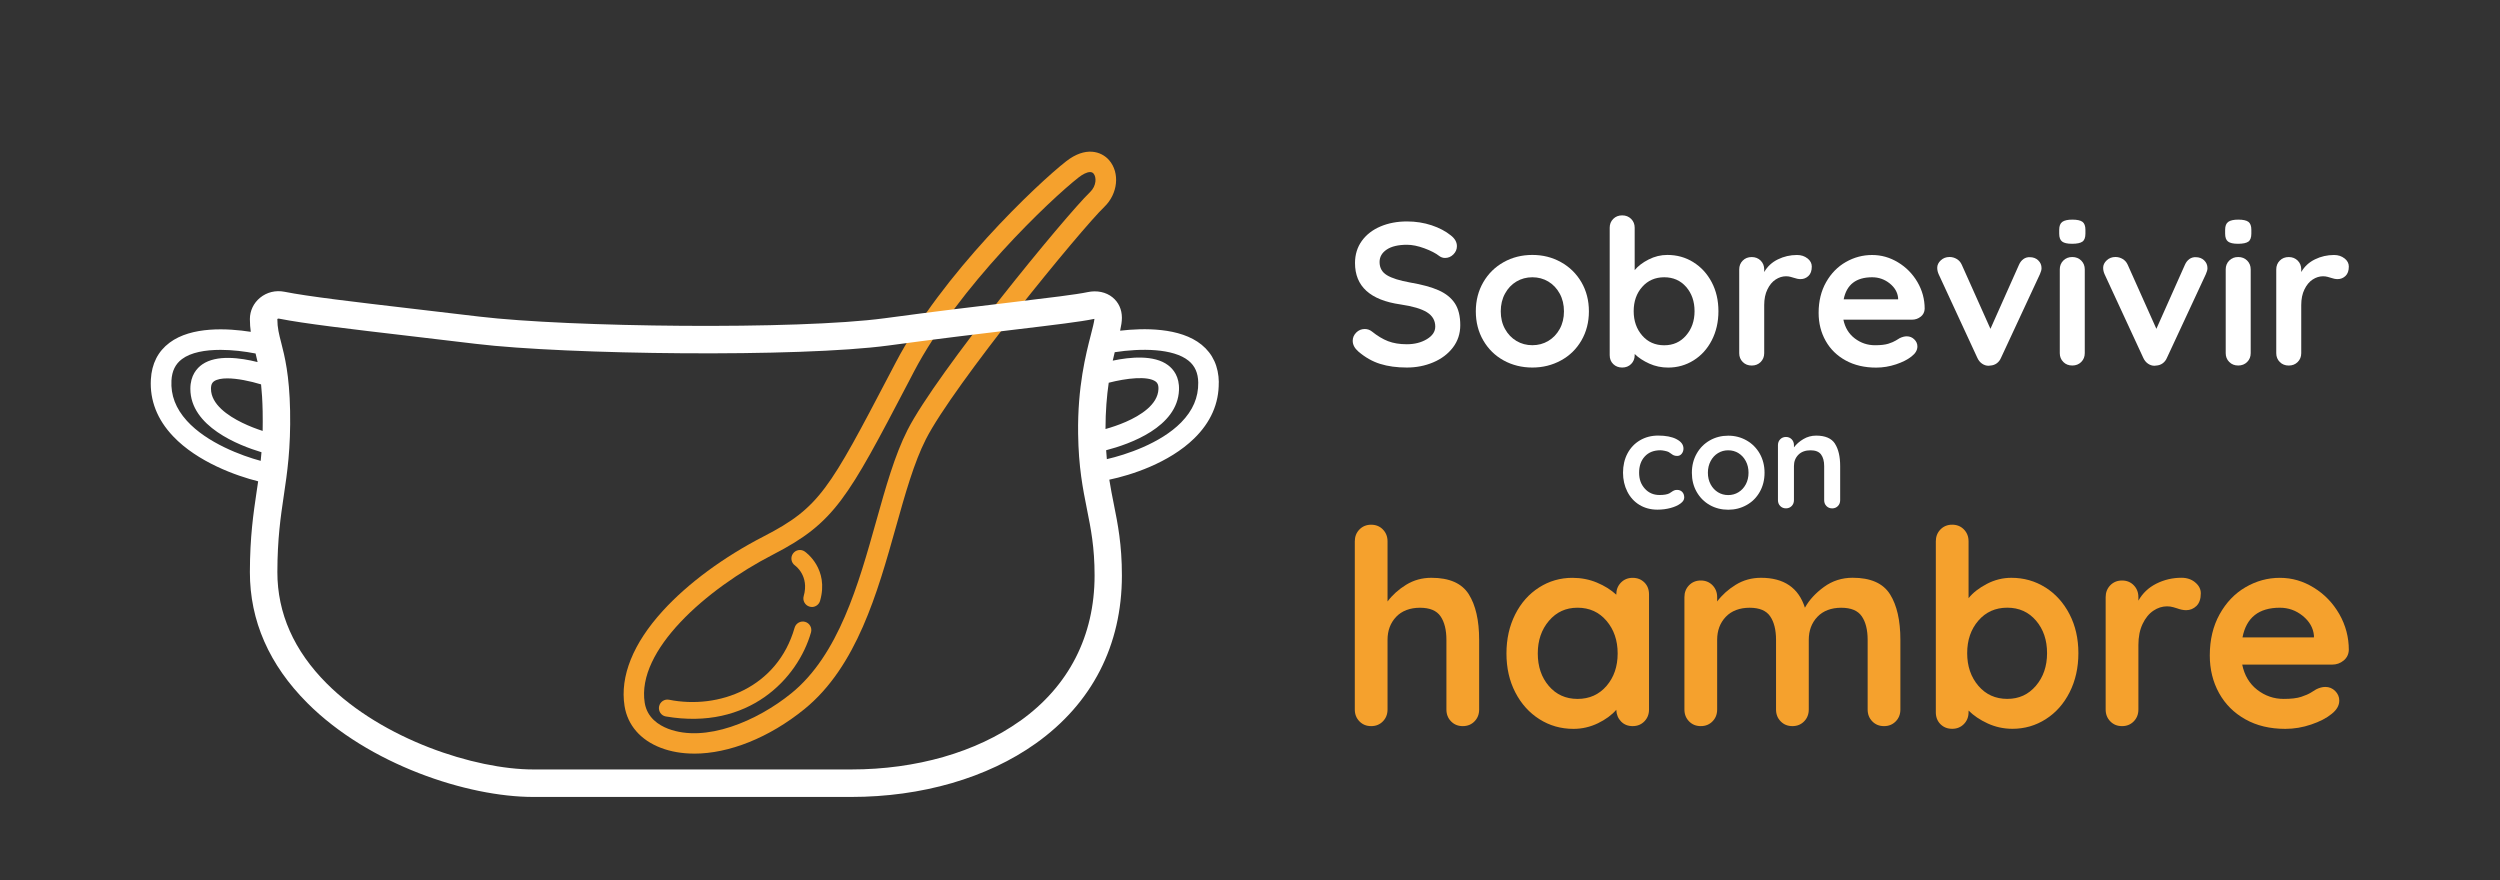 <?xml version="1.0" encoding="UTF-8"?><svg id="Capa_2" xmlns="http://www.w3.org/2000/svg" viewBox="0 0 728.63 256.57"><rect x="0" y="0" width="728.63" height="256.57" fill="#333333" stroke="none"/><defs><style>.cls-1{fill:#f5a12d;}.cls-2{fill:#fff;}</style></defs><g><path class="cls-1" d="M202.33,219.64c-3.49,0-6.78-.55-9.75-1.69-5.92-2.27-9.67-6.61-10.56-12.21-1.36-8.62,2.49-18.21,11.16-27.71,7.26-7.97,17.7-15.68,29.42-21.71,16.34-8.42,19.08-13.65,36.9-47.69l1.61-3.07c13.37-25.55,41.07-51.87,49.65-58.57,5.61-4.38,10.23-2.9,12.49-.31,3.2,3.7,2.57,9.81-1.41,13.63-6.7,6.43-43.97,51.93-51.99,67.7-3.46,6.8-6.03,15.95-8.75,25.64-5.35,19.05-11.41,40.64-26.66,53.03-10.31,8.37-22.02,12.97-32.09,12.97ZM317.7,50.15c-.96,0-2.22,.7-3.29,1.53h0c-8.31,6.49-35.12,31.97-48.04,56.64l-1.6,3.07c-17.74,33.89-21.43,40.95-39.45,50.23-19.71,10.15-39.82,28-37.42,43.19,.69,4.37,4.08,6.53,6.8,7.58,10.9,4.17,25.91-2.19,35.95-10.34,13.78-11.19,19.57-31.82,24.68-50.01,2.8-9.98,5.44-19.4,9.17-26.73,8.47-16.64,46.16-62.57,53.18-69.3,1.94-1.86,1.91-4.42,1.03-5.43-.26-.3-.61-.43-1.03-.43Z"/><path class="cls-1" d="M194.04,208.81c-1.35-.23-2.22-1.58-1.95-2.92,.27-1.35,1.58-2.22,2.92-1.95,14.38,2.88,31.55-3.41,36.58-20.99,.38-1.32,1.75-2.08,3.07-1.71,1.32,.38,2.08,1.75,1.71,3.07-3.85,13.47-18.16,28.64-42.33,24.5Z"/><path class="cls-1" d="M236.63,176.9c-.23,0-.46-.03-.69-.1-1.32-.38-2.08-1.75-1.7-3.07,1.67-5.83-2.36-8.8-2.54-8.92-1.11-.79-1.38-2.34-.6-3.45,.78-1.12,2.31-1.4,3.43-.63,.29,.2,7.16,5.04,4.48,14.38-.31,1.09-1.31,1.8-2.39,1.8Z"/></g><path class="cls-2" d="M355.23,111.42c-.07-4.6-1.75-8.28-5.01-10.94-6.27-5.11-17-4.89-23.76-4.1,.32-1.44,.52-2.65,.52-3.77,0-2.42-.97-4.53-2.74-5.96-1.89-1.53-4.53-2.08-7.2-1.52-3.35,.71-11.17,1.65-22.01,2.95-9.99,1.19-22.44,2.68-37.18,4.67-25.41,3.42-92.12,2.63-118.17-.48-6.8-.82-13.08-1.55-18.84-2.22-17.99-2.11-30.99-3.63-37.96-5.02-2.54-.5-5.13,.13-7.1,1.76-1.87,1.53-2.95,3.79-2.95,6.2,0,1.36,.1,2.58,.26,3.72-6.74-1.05-17.27-1.63-23.66,3.16-3.38,2.52-5.21,6.13-5.46,10.72-.33,6.11,1.85,11.69,6.49,16.57,7.12,7.52,18.5,11.56,24.78,13.12-.14,1.02-.29,2.02-.45,3.03-.95,6.44-1.94,13.09-1.96,23.41-.02,14.19,5.62,27.03,16.74,38.17,17.94,17.97,46.71,27.38,65.84,27.38h92.67c20.58,0,39.69-5.54,53.82-15.61,16.41-11.69,25.08-28.61,25.08-48.94,0-9.03-1.2-15.04-2.37-20.86-.45-2.25-.91-4.55-1.3-7.06,6.3-1.31,17.37-4.84,24.71-11.99,4.85-4.72,7.26-10.22,7.19-16.37Zm-279.24,22.9c-5.5-1.47-15.69-5.23-21.54-11.69-3.24-3.59-4.71-7.44-4.48-11.73,.15-2.77,1.15-4.81,3.06-6.24,2.61-1.96,6.77-2.69,11.26-2.69,3.39,0,6.97,.43,10.2,1.06,.2,.77,.39,1.6,.59,2.5-5.06-1.27-11.95-2.2-16.11,.66-1.59,1.1-3.49,3.22-3.49,7.13,0,10.96,14.04,16.47,20.73,18.48-.07,.87-.14,1.71-.23,2.53Zm.55-8.73c-1.76-.57-3.87-1.36-5.95-2.38-4.15-2.02-9.1-5.37-9.1-9.9,0-1.38,.45-1.88,.89-2.19,.86-.59,2.23-.84,3.86-.84,2.91,0,6.65,.78,9.85,1.75,.23,2.19,.4,4.75,.46,7.84,.04,2.05,.03,3.95,0,5.71Zm220.74,84.54c-12.79,9.11-30.25,14.13-49.18,14.13h-92.67c-17.06,0-43.95-8.78-60.18-25.03-9.58-9.58-14.42-20.52-14.41-32.51,.02-9.74,.96-16.1,1.87-22.25,1.01-6.75,2.04-13.73,1.84-24.75-.21-10.53-1.58-15.88-2.58-19.79-.66-2.55-1.13-4.39-1.14-6.94,.03-.04,.17-.14,.38-.14,.04,0,.08,0,.12,.02,7.28,1.45,20.42,2.99,38.58,5.12,5.75,.68,12.03,1.42,18.82,2.23,26.46,3.18,94.31,3.97,120.2,.48,14.67-1.99,27.08-3.47,37.06-4.66,11.46-1.37,19.02-2.28,22.72-3.06,.09-.02,.19-.03,.27-.04-.1,.96-.55,2.74-1.04,4.62-1.46,5.68-3.91,15.19-3.72,28.82,.13,9.82,1.38,16.03,2.58,22.05,1.14,5.68,2.22,11.04,2.22,19.28,0,17.63-7.51,32.3-21.73,42.43Zm25.86-98.58c5.06-1.31,11.37-2.07,13.69-.34,.42,.32,.86,.84,.8,2.22-.19,4.52-5.27,7.67-9.5,9.52-2.08,.91-4.18,1.6-5.93,2.09,0-5.18,.38-9.65,.94-13.49Zm-.55,22.26c-.08-.83-.14-1.69-.2-2.59,6.85-1.78,20.8-6.71,21.23-17.54,.16-3.91-1.65-6.1-3.2-7.26-4.04-3.03-11-2.39-16.11-1.31,.19-.87,.39-1.68,.58-2.46,7.6-1.18,17.06-1.15,21.53,2.49,1.85,1.5,2.77,3.58,2.81,6.36,.06,4.35-1.57,8.14-4.98,11.62-6.04,6.14-16.18,9.44-21.66,10.7Z"/><g><path class="cls-1" d="M428.08,173.2c2.01,3.2,3.02,7.63,3.02,13.29v20.3c0,1.38-.45,2.53-1.35,3.45-.9,.93-2.04,1.39-3.42,1.39s-2.52-.46-3.42-1.39c-.9-.92-1.35-2.07-1.35-3.45v-20.3c0-2.91-.57-5.2-1.71-6.86-1.14-1.67-3.14-2.5-6-2.5s-5.28,.89-6.95,2.66c-1.67,1.77-2.5,4.01-2.5,6.7v20.3c0,1.38-.45,2.53-1.35,3.45-.9,.93-2.04,1.39-3.42,1.39s-2.52-.46-3.42-1.39c-.9-.92-1.35-2.07-1.35-3.45v-49.02c0-1.37,.45-2.52,1.35-3.45,.9-.92,2.04-1.39,3.42-1.39s2.51,.46,3.42,1.39c.9,.93,1.35,2.08,1.35,3.45v17.53c1.43-1.9,3.24-3.53,5.44-4.88,2.2-1.35,4.65-2.02,7.35-2.02,5.24,0,8.87,1.6,10.89,4.8Z"/><path class="cls-1" d="M479.26,169.75c.9,.9,1.35,2.06,1.35,3.49v33.55c0,1.38-.45,2.53-1.35,3.45-.9,.93-2.04,1.39-3.42,1.39s-2.5-.45-3.38-1.35c-.87-.9-1.34-2.04-1.39-3.41-1.32,1.53-3.11,2.84-5.36,3.93-2.25,1.08-4.62,1.63-7.11,1.63-3.66,0-6.97-.94-9.93-2.82-2.97-1.88-5.31-4.48-7.03-7.81-1.72-3.33-2.58-7.11-2.58-11.34s.85-8.02,2.54-11.38c1.69-3.36,4.01-5.97,6.95-7.85,2.94-1.88,6.18-2.82,9.73-2.82,2.54,0,4.93,.46,7.15,1.39,2.22,.93,4.1,2.1,5.64,3.53v-.08c0-1.37,.45-2.52,1.35-3.45,.9-.92,2.04-1.39,3.42-1.39s2.52,.45,3.42,1.35Zm-11.05,30.18c2.17-2.51,3.26-5.67,3.26-9.48s-1.09-6.98-3.26-9.52c-2.17-2.54-4.98-3.81-8.42-3.81s-6.17,1.27-8.34,3.81c-2.17,2.54-3.26,5.71-3.26,9.52s1.07,6.97,3.22,9.48c2.15,2.51,4.94,3.77,8.38,3.77s6.25-1.26,8.42-3.77Z"/><path class="cls-1" d="M550.85,173.2c2.01,3.2,3.02,7.63,3.02,13.29v20.3c0,1.38-.45,2.53-1.35,3.45-.9,.93-2.04,1.39-3.42,1.39s-2.52-.46-3.42-1.39c-.9-.92-1.35-2.07-1.35-3.45v-20.3c0-2.91-.57-5.2-1.71-6.86-1.14-1.67-3.14-2.5-6-2.5s-5.28,.89-6.95,2.66c-1.67,1.77-2.5,4.01-2.5,6.7v20.3c0,1.38-.45,2.53-1.35,3.45-.9,.93-2.04,1.39-3.42,1.39s-2.52-.46-3.42-1.39c-.9-.92-1.35-2.07-1.35-3.45v-20.3c0-2.91-.57-5.2-1.71-6.86-1.14-1.67-3.14-2.5-6-2.5s-5.28,.89-6.95,2.66c-1.67,1.77-2.5,4.01-2.5,6.7v20.3c0,1.38-.45,2.53-1.35,3.45-.9,.93-2.04,1.39-3.42,1.39s-2.52-.46-3.42-1.39c-.9-.92-1.35-2.07-1.35-3.45v-32.76c0-1.37,.45-2.52,1.35-3.45,.9-.92,2.04-1.39,3.42-1.39s2.51,.46,3.42,1.39c.9,.93,1.35,2.08,1.35,3.45v1.27c1.43-1.9,3.24-3.53,5.44-4.88,2.2-1.35,4.65-2.02,7.35-2.02,6.67,0,10.94,2.91,12.79,8.72,1.22-2.22,3.06-4.23,5.52-6.03,2.46-1.8,5.26-2.7,8.38-2.7,5.24,0,8.87,1.6,10.89,4.8Z"/><path class="cls-1" d="M596.14,171.21c2.97,1.88,5.31,4.48,7.03,7.81,1.72,3.33,2.58,7.11,2.58,11.34s-.85,8.02-2.54,11.38c-1.7,3.36-4.01,5.98-6.95,7.85-2.94,1.88-6.19,2.82-9.73,2.82-2.54,0-4.94-.52-7.19-1.55-2.25-1.03-4.12-2.29-5.6-3.77v.48c0,1.38-.45,2.53-1.35,3.45-.9,.92-2.04,1.39-3.42,1.39s-2.52-.45-3.42-1.35c-.9-.9-1.35-2.06-1.35-3.49v-49.81c0-1.37,.45-2.52,1.35-3.45,.9-.92,2.04-1.39,3.42-1.39s2.51,.46,3.42,1.39c.9,.93,1.35,2.08,1.35,3.45v16.58c1.27-1.59,3.05-2.97,5.32-4.16,2.28-1.19,4.66-1.78,7.15-1.78,3.65,0,6.96,.94,9.93,2.82Zm-2.78,28.67c2.17-2.54,3.26-5.71,3.26-9.52s-1.07-6.97-3.22-9.48c-2.15-2.51-4.94-3.77-8.38-3.77s-6.25,1.26-8.42,3.77c-2.17,2.51-3.26,5.67-3.26,9.48s1.09,6.98,3.26,9.52c2.17,2.54,4.98,3.81,8.42,3.81s6.17-1.27,8.34-3.81Z"/><path class="cls-1" d="M639.8,169.75c1.09,.9,1.63,1.96,1.63,3.17,0,1.64-.43,2.87-1.27,3.69-.85,.82-1.85,1.23-3.02,1.23-.79,0-1.7-.19-2.7-.56-.16-.05-.52-.16-1.07-.32-.56-.16-1.15-.24-1.79-.24-1.38,0-2.7,.42-3.97,1.27-1.27,.85-2.32,2.13-3.14,3.85-.82,1.72-1.23,3.77-1.23,6.15v18.8c0,1.38-.45,2.53-1.35,3.45-.9,.93-2.04,1.39-3.42,1.39s-2.52-.46-3.42-1.39c-.9-.92-1.35-2.07-1.35-3.45v-32.76c0-1.37,.45-2.52,1.35-3.45,.9-.92,2.04-1.39,3.42-1.39s2.52,.46,3.42,1.39c.9,.93,1.35,2.08,1.35,3.45v1.03c1.22-2.17,2.97-3.82,5.24-4.96,2.28-1.14,4.71-1.71,7.31-1.71,1.59,0,2.93,.45,4.01,1.35Z"/><path class="cls-1" d="M683.06,192.51c-.95,.79-2.07,1.19-3.34,1.19h-26.22c.64,3.12,2.09,5.57,4.37,7.34,2.28,1.77,4.85,2.66,7.71,2.66,2.17,0,3.87-.2,5.09-.6,1.22-.4,2.19-.82,2.9-1.27,.71-.45,1.2-.75,1.47-.91,.95-.48,1.85-.71,2.7-.71,1.11,0,2.07,.4,2.86,1.19,.79,.79,1.19,1.72,1.19,2.78,0,1.43-.74,2.72-2.22,3.89-1.48,1.22-3.47,2.25-5.96,3.09-2.49,.85-5.01,1.27-7.55,1.27-4.45,0-8.33-.92-11.64-2.78-3.31-1.85-5.87-4.4-7.67-7.65-1.8-3.25-2.7-6.91-2.7-10.98,0-4.55,.95-8.54,2.86-11.98,1.91-3.44,4.42-6.07,7.55-7.89,3.12-1.82,6.46-2.74,10.01-2.74s6.79,.95,9.89,2.86c3.1,1.9,5.57,4.47,7.43,7.69,1.85,3.23,2.78,6.72,2.78,10.47-.05,1.27-.56,2.3-1.51,3.09Zm-29.48-6.74h20.82v-.56c-.21-2.22-1.3-4.12-3.26-5.71-1.96-1.59-4.19-2.38-6.67-2.38-6.15,0-9.77,2.88-10.89,8.65Z"/></g><g><path class="cls-2" d="M402.25,106.06c-2.26-.71-4.38-1.91-6.36-3.61-1.09-.95-1.64-1.99-1.64-3.13,0-.91,.34-1.7,1.03-2.4,.69-.69,1.52-1.03,2.49-1.03,.77,0,1.45,.24,2.06,.71,1.62,1.3,3.19,2.25,4.73,2.84,1.54,.59,3.35,.89,5.45,.89,2.26,0,4.21-.49,5.85-1.48,1.64-.99,2.45-2.21,2.45-3.67,0-1.77-.81-3.16-2.42-4.17-1.62-1.01-4.18-1.76-7.7-2.28-8.85-1.26-13.27-5.28-13.27-12.06,0-2.48,.67-4.64,2-6.48,1.33-1.83,3.15-3.23,5.45-4.2,2.3-.97,4.87-1.45,7.7-1.45,2.55,0,4.94,.38,7.18,1.12,2.24,.75,4.11,1.74,5.61,2.96,1.17,.91,1.76,1.95,1.76,3.13,0,.91-.34,1.71-1.03,2.4-.69,.69-1.49,1.03-2.42,1.03-.61,0-1.15-.18-1.64-.53-1.05-.83-2.52-1.59-4.39-2.28-1.88-.69-3.57-1.03-5.06-1.03-2.54,0-4.51,.46-5.91,1.39-1.39,.93-2.09,2.14-2.09,3.64,0,1.7,.72,2.98,2.15,3.84,1.43,.87,3.69,1.58,6.76,2.13,3.47,.59,6.25,1.35,8.33,2.28,2.08,.93,3.65,2.19,4.7,3.78s1.58,3.72,1.58,6.36c0,2.48-.72,4.66-2.15,6.53-1.43,1.87-3.34,3.31-5.73,4.32-2.38,1.01-4.95,1.51-7.7,1.51-2.91,0-5.5-.35-7.76-1.06Z"/><path class="cls-2" d="M460.91,99.23c-1.45,2.5-3.44,4.45-5.97,5.82-2.53,1.38-5.3,2.07-8.33,2.07s-5.86-.69-8.36-2.07c-2.51-1.38-4.48-3.32-5.94-5.82-1.45-2.5-2.18-5.33-2.18-8.49s.73-5.98,2.18-8.49c1.45-2.5,3.43-4.45,5.94-5.85,2.5-1.4,5.29-2.1,8.36-2.1s5.81,.7,8.33,2.1c2.52,1.4,4.51,3.35,5.97,5.85,1.45,2.5,2.18,5.33,2.18,8.49s-.73,5.98-2.18,8.49Zm-6.33-13.66c-.83-1.52-1.94-2.69-3.33-3.52-1.39-.83-2.94-1.24-4.64-1.24s-3.24,.41-4.64,1.24c-1.39,.83-2.51,2-3.33,3.52-.83,1.52-1.24,3.24-1.24,5.17s.41,3.65,1.24,5.14c.83,1.5,1.94,2.66,3.33,3.49,1.39,.83,2.94,1.24,4.64,1.24s3.24-.41,4.64-1.24c1.39-.83,2.5-1.99,3.33-3.49,.83-1.5,1.24-3.21,1.24-5.14s-.41-3.66-1.24-5.17Z"/><path class="cls-2" d="M493.51,76.41c2.26,1.4,4.05,3.34,5.36,5.82,1.31,2.48,1.97,5.3,1.97,8.46s-.65,5.98-1.94,8.49c-1.29,2.5-3.06,4.46-5.3,5.85-2.24,1.4-4.72,2.1-7.42,2.1-1.94,0-3.77-.38-5.48-1.15s-3.14-1.7-4.27-2.81v.35c0,1.03-.34,1.88-1.03,2.57-.69,.69-1.56,1.03-2.61,1.03s-1.92-.34-2.61-1.01c-.69-.67-1.03-1.54-1.03-2.6v-37.14c0-1.02,.34-1.88,1.03-2.57,.69-.69,1.55-1.03,2.61-1.03s1.92,.35,2.61,1.03c.69,.69,1.03,1.55,1.03,2.57v12.36c.97-1.18,2.32-2.22,4.06-3.1,1.74-.89,3.56-1.33,5.45-1.33,2.79,0,5.31,.7,7.57,2.1Zm-2.12,21.38c1.66-1.89,2.49-4.26,2.49-7.1s-.82-5.19-2.45-7.07c-1.64-1.87-3.77-2.81-6.39-2.81s-4.77,.94-6.42,2.81c-1.66,1.87-2.48,4.23-2.48,7.07s.83,5.2,2.48,7.1,3.8,2.84,6.42,2.84,4.71-.95,6.36-2.84Z"/><path class="cls-2" d="M526.81,75.31c.83,.67,1.24,1.46,1.24,2.37,0,1.22-.32,2.14-.97,2.75-.65,.61-1.41,.92-2.3,.92-.61,0-1.29-.14-2.06-.41-.12-.04-.39-.12-.82-.24-.42-.12-.88-.18-1.36-.18-1.05,0-2.06,.32-3.03,.95-.97,.63-1.77,1.59-2.39,2.87-.63,1.28-.94,2.81-.94,4.58v14.02c0,1.03-.34,1.88-1.03,2.57-.69,.69-1.56,1.03-2.61,1.03s-1.92-.34-2.61-1.03c-.69-.69-1.03-1.55-1.03-2.57v-24.42c0-1.02,.34-1.88,1.03-2.57,.69-.69,1.55-1.03,2.61-1.03s1.92,.35,2.61,1.03c.69,.69,1.03,1.55,1.03,2.57v.77c.93-1.62,2.26-2.85,4-3.7,1.74-.85,3.59-1.27,5.57-1.27,1.21,0,2.23,.34,3.06,1.01Z"/><path class="cls-2" d="M559.81,92.28c-.73,.59-1.58,.89-2.55,.89h-20c.48,2.33,1.59,4.15,3.33,5.47,1.74,1.32,3.7,1.98,5.88,1.98,1.66,0,2.95-.15,3.88-.44,.93-.3,1.67-.61,2.21-.95,.54-.33,.92-.56,1.12-.68,.73-.35,1.41-.53,2.06-.53,.85,0,1.58,.3,2.18,.89,.61,.59,.91,1.28,.91,2.07,0,1.06-.57,2.03-1.7,2.9-1.13,.91-2.65,1.68-4.54,2.31-1.9,.63-3.82,.95-5.76,.95-3.39,0-6.35-.69-8.88-2.07-2.53-1.38-4.48-3.28-5.85-5.71-1.37-2.42-2.06-5.15-2.06-8.19,0-3.39,.73-6.37,2.18-8.93,1.45-2.56,3.37-4.52,5.76-5.88,2.38-1.36,4.93-2.04,7.64-2.04s5.18,.71,7.54,2.13c2.36,1.42,4.25,3.33,5.67,5.74,1.41,2.41,2.12,5.01,2.12,7.81-.04,.95-.42,1.71-1.15,2.31Zm-22.48-5.03h15.88v-.41c-.16-1.66-.99-3.07-2.48-4.26-1.49-1.18-3.19-1.77-5.09-1.77-4.69,0-7.45,2.15-8.3,6.45Z"/><path class="cls-2" d="M594.04,75.88c.65,.61,.97,1.37,.97,2.28,0,.47-.16,1.06-.48,1.77l-11.33,24.36c-.28,.67-.7,1.2-1.24,1.6-.54,.39-1.16,.61-1.85,.65l-.54,.06c-.69,0-1.32-.21-1.91-.62-.59-.41-1.04-.98-1.36-1.69l-11.27-24.36c-.28-.63-.42-1.26-.42-1.89,0-.79,.34-1.51,1.03-2.16,.69-.65,1.54-.98,2.55-.98,.77,0,1.47,.2,2.12,.59,.65,.39,1.13,.95,1.45,1.66l8.36,18.69,8.3-18.63c.32-.75,.77-1.32,1.33-1.72,.56-.39,1.19-.57,1.88-.53,.97,0,1.78,.31,2.42,.92Z"/><path class="cls-2" d="M601.01,70.4c-.57-.43-.85-1.2-.85-2.31v-1.12c0-1.1,.3-1.87,.91-2.31,.61-.43,1.58-.65,2.91-.65,1.41,0,2.4,.22,2.97,.65,.56,.43,.85,1.2,.85,2.31v1.12c0,1.14-.29,1.92-.88,2.34-.59,.41-1.59,.62-3,.62s-2.34-.22-2.91-.65Zm5.57,35.1c-.69,.69-1.56,1.03-2.61,1.03s-1.92-.34-2.61-1.03c-.69-.69-1.03-1.55-1.03-2.57v-24.42c0-1.02,.34-1.88,1.03-2.57,.69-.69,1.55-1.03,2.61-1.03s1.92,.35,2.61,1.03c.69,.69,1.03,1.55,1.03,2.57v24.42c0,1.03-.34,1.88-1.03,2.57Z"/><path class="cls-2" d="M642.4,75.88c.65,.61,.97,1.37,.97,2.28,0,.47-.16,1.06-.48,1.77l-11.33,24.36c-.28,.67-.7,1.2-1.24,1.6-.54,.39-1.16,.61-1.85,.65l-.54,.06c-.69,0-1.32-.21-1.91-.62-.59-.41-1.04-.98-1.36-1.69l-11.27-24.36c-.28-.63-.42-1.26-.42-1.89,0-.79,.34-1.51,1.03-2.16,.69-.65,1.54-.98,2.55-.98,.77,0,1.47,.2,2.12,.59,.65,.39,1.13,.95,1.45,1.66l8.36,18.69,8.3-18.63c.32-.75,.77-1.32,1.33-1.72,.56-.39,1.19-.57,1.88-.53,.97,0,1.78,.31,2.42,.92Z"/><path class="cls-2" d="M649.37,70.4c-.57-.43-.85-1.2-.85-2.31v-1.12c0-1.1,.3-1.87,.91-2.31,.61-.43,1.58-.65,2.91-.65,1.41,0,2.4,.22,2.97,.65,.56,.43,.85,1.2,.85,2.31v1.12c0,1.14-.29,1.92-.88,2.34-.59,.41-1.59,.62-3,.62s-2.34-.22-2.91-.65Zm5.57,35.1c-.69,.69-1.56,1.03-2.61,1.03s-1.92-.34-2.61-1.03c-.69-.69-1.03-1.55-1.03-2.57v-24.42c0-1.02,.34-1.88,1.03-2.57,.69-.69,1.55-1.03,2.61-1.03s1.92,.35,2.61,1.03c.69,.69,1.03,1.55,1.03,2.57v24.42c0,1.03-.34,1.88-1.03,2.57Z"/><path class="cls-2" d="M683.33,75.31c.83,.67,1.24,1.46,1.24,2.37,0,1.22-.32,2.14-.97,2.75-.65,.61-1.41,.92-2.3,.92-.61,0-1.29-.14-2.06-.41-.12-.04-.39-.12-.82-.24-.42-.12-.88-.18-1.36-.18-1.05,0-2.06,.32-3.03,.95-.97,.63-1.77,1.59-2.39,2.87-.63,1.28-.94,2.81-.94,4.58v14.02c0,1.03-.34,1.88-1.03,2.57-.69,.69-1.56,1.03-2.61,1.03s-1.92-.34-2.61-1.03c-.69-.69-1.03-1.55-1.03-2.57v-24.42c0-1.02,.34-1.88,1.03-2.57,.69-.69,1.55-1.03,2.61-1.03s1.92,.35,2.61,1.03c.69,.69,1.03,1.55,1.03,2.57v.77c.93-1.62,2.26-2.85,4-3.7,1.74-.85,3.59-1.27,5.57-1.27,1.21,0,2.23,.34,3.06,1.01Z"/></g><g><path class="cls-2" d="M488.62,128c1.35,.69,2.03,1.6,2.03,2.74,0,.57-.17,1.07-.51,1.5-.34,.43-.78,.64-1.32,.64-.42,0-.75-.06-1.01-.18-.26-.12-.51-.27-.76-.47s-.49-.36-.72-.49c-.26-.13-.64-.25-1.15-.35-.51-.1-.92-.16-1.23-.16-1.95,0-3.47,.6-4.58,1.81s-1.65,2.78-1.65,4.73,.56,3.42,1.67,4.65,2.54,1.85,4.28,1.85c1.27,0,2.22-.16,2.84-.47,.16-.08,.37-.21,.64-.41s.53-.34,.76-.45c.23-.1,.52-.16,.86-.16,.65,0,1.16,.21,1.54,.62,.38,.42,.56,.95,.56,1.6s-.36,1.21-1.09,1.75c-.73,.54-1.69,.98-2.88,1.3-1.19,.32-2.47,.49-3.82,.49-2,0-3.76-.47-5.28-1.4s-2.69-2.22-3.52-3.87c-.83-1.65-1.25-3.48-1.25-5.51s.43-3.97,1.3-5.6c.87-1.63,2.08-2.91,3.64-3.83s3.32-1.38,5.3-1.38c2.21,0,3.98,.34,5.33,1.03Z"/><path class="cls-2" d="M512.88,143.37c-.93,1.65-2.21,2.92-3.84,3.83-1.62,.91-3.41,1.36-5.35,1.36s-3.76-.45-5.37-1.36c-1.61-.91-2.88-2.19-3.82-3.83s-1.4-3.51-1.4-5.58,.47-3.94,1.4-5.58c.93-1.65,2.21-2.93,3.82-3.85,1.61-.92,3.4-1.38,5.37-1.38s3.73,.46,5.35,1.38c1.62,.92,2.9,2.21,3.84,3.85,.93,1.65,1.4,3.51,1.4,5.58s-.47,3.94-1.4,5.58Zm-4.07-8.99c-.53-1-1.25-1.77-2.14-2.32s-1.89-.82-2.98-.82-2.08,.27-2.98,.82-1.61,1.32-2.14,2.32c-.53,1-.8,2.13-.8,3.4s.27,2.4,.8,3.39c.53,.99,1.25,1.75,2.14,2.3s1.89,.82,2.98,.82,2.08-.27,2.98-.82,1.61-1.31,2.14-2.3c.53-.99,.8-2.11,.8-3.39s-.27-2.41-.8-3.4Z"/><path class="cls-2" d="M534.8,129.32c1.01,1.57,1.52,3.74,1.52,6.52v9.96c0,.67-.22,1.24-.66,1.69s-1,.68-1.67,.68-1.23-.23-1.67-.68-.66-1.02-.66-1.69v-9.96c0-1.43-.3-2.55-.9-3.37-.6-.82-1.62-1.23-3.08-1.23s-2.69,.43-3.54,1.3c-.86,.87-1.29,1.96-1.29,3.29v9.96c0,.67-.22,1.24-.66,1.69s-1,.68-1.67,.68-1.23-.23-1.67-.68c-.44-.45-.66-1.02-.66-1.69v-16.07c0-.67,.22-1.24,.66-1.69,.44-.45,1-.68,1.67-.68s1.23,.23,1.67,.68,.66,1.02,.66,1.69v.66c.7-.93,1.62-1.74,2.75-2.41,1.13-.67,2.37-1.01,3.72-1.01,2.65,0,4.48,.79,5.49,2.35Z"/></g></svg>